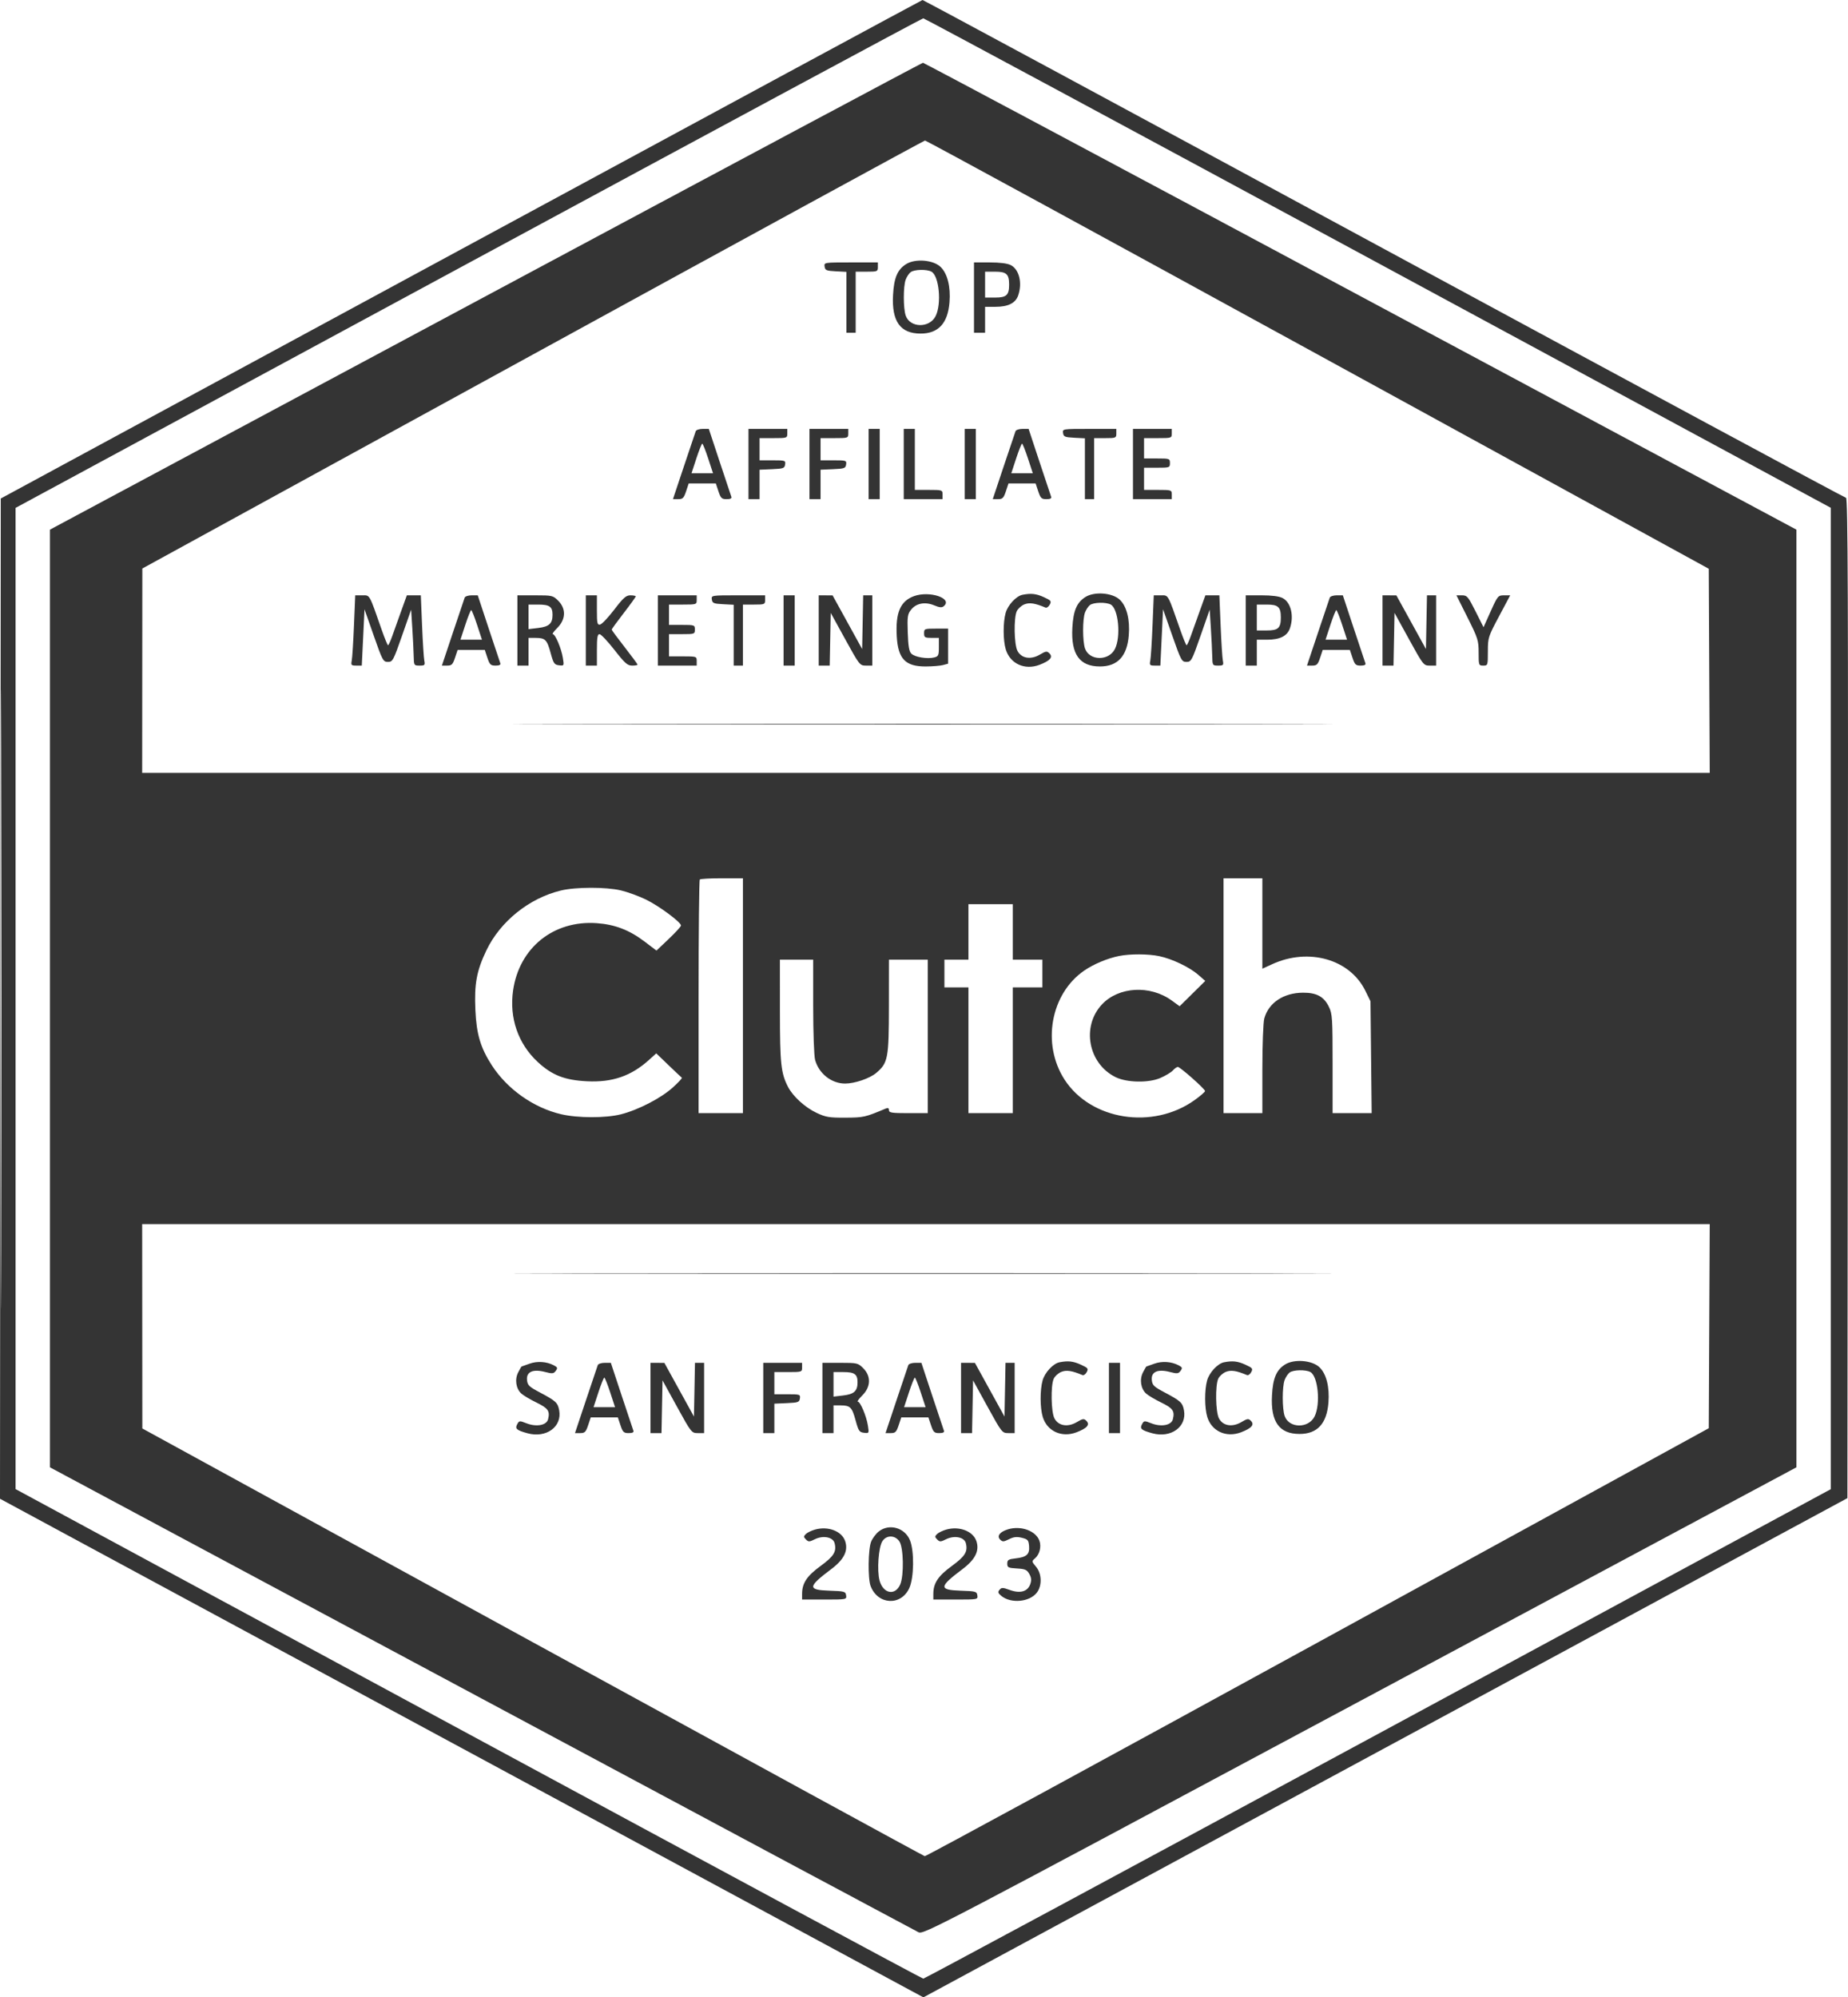 <?xml version="1.0" encoding="UTF-8"?>
<svg xmlns="http://www.w3.org/2000/svg" width="273" height="295" viewBox="0 0 273 295" fill="none">
  <path fill-rule="evenodd" clip-rule="evenodd" d="M68.108 36.828L0.113 73.629L0.057 147.494L0 221.36L66.686 257.364C103.363 277.167 134.056 293.736 134.893 294.185L136.414 295L204.663 258.134L272.912 221.268L272.981 147.405C273.036 88.41 272.981 73.538 272.708 73.523C272.52 73.513 241.787 56.961 204.413 36.739C167.039 16.518 136.38 -0.014 136.281 9.5003e-06C136.183 0.015 105.505 16.587 68.108 36.828ZM69.198 38.86L2.297 75.015V147.473V219.932L69.2 256.087C105.997 275.972 136.234 292.241 136.394 292.241C136.555 292.241 166.784 275.976 203.57 256.095L270.454 219.948V147.473V74.998L203.571 38.851C166.785 18.971 136.555 2.705 136.393 2.705C136.231 2.705 105.994 18.975 69.198 38.86ZM71.739 43.757L7.375 78.23V147.473V216.716L71.137 250.86C106.207 269.638 135.249 285.173 135.676 285.38C136.436 285.749 137.799 285.036 200.918 251.236L265.383 216.716V147.473V78.23L200.984 43.745C165.564 24.779 136.476 9.266 136.344 9.272C136.211 9.279 107.139 24.797 71.739 43.757ZM78.701 52.373L21.027 83.966L21.015 99.058L21.003 114.149H136.788H252.573L252.502 99.076L252.432 84.003L194.68 52.368C162.916 34.968 136.804 20.743 136.652 20.756C136.5 20.769 110.422 34.996 78.701 52.373ZM133.863 39.007C132.579 39.813 132.065 41.022 131.927 43.565C131.714 47.471 132.998 49.268 136.002 49.268C138.618 49.268 140.017 47.753 140.266 44.652C140.452 42.34 139.96 40.392 138.946 39.42C137.858 38.377 135.209 38.162 133.863 39.007ZM121.816 39.375C121.893 39.919 122.082 39.999 123.473 40.072L125.043 40.154V44.647V49.14H125.726H126.409V44.633V40.126H128.047C129.613 40.126 129.686 40.096 129.686 39.443V38.761H125.707C121.737 38.761 121.729 38.762 121.816 39.375ZM143.885 43.95V49.14H144.705H145.524V47.228V45.316H147.039C148.925 45.316 150.016 44.775 150.41 43.645C151.049 41.81 150.565 39.8 149.331 39.162C148.826 38.901 147.74 38.761 146.22 38.761H143.885V43.95ZM134.529 40.194C134.282 40.382 133.951 40.882 133.794 41.305C133.423 42.303 133.427 45.546 133.799 46.615C134.438 48.447 137.316 48.49 138.219 46.682C139.127 44.863 138.734 40.73 137.594 40.12C136.89 39.744 135.064 39.788 134.529 40.194ZM145.524 42.038V43.95H147.016C148.684 43.95 149.074 43.587 149.074 42.038C149.074 40.489 148.684 40.126 147.016 40.126H145.524V42.038ZM102.779 63.685C102.709 63.873 101.923 66.209 101.033 68.875L99.414 73.723H100.191C100.862 73.723 101.02 73.565 101.354 72.562L101.741 71.402H103.744H105.746L106.133 72.562C106.474 73.587 106.617 73.723 107.346 73.723C107.892 73.723 108.128 73.608 108.044 73.382C107.974 73.194 107.196 70.859 106.314 68.192L104.711 63.344H103.809C103.313 63.344 102.85 63.498 102.779 63.685ZM110.571 68.534V73.723H111.39H112.209V71.551V69.378L114.052 69.297C115.727 69.224 115.903 69.16 115.983 68.602C116.066 68.014 115.985 67.987 114.14 67.987H112.209V66.348V64.71H114.257C116.259 64.71 116.305 64.694 116.305 64.027V63.344H113.438H110.571V68.534ZM119.582 68.534V73.723H120.401H121.22V71.551V69.378L123.064 69.297C124.738 69.224 124.915 69.16 124.994 68.602C125.078 68.014 124.997 67.987 123.151 67.987H121.22V66.348V64.71H123.268C125.271 64.71 125.316 64.694 125.316 64.027V63.344H122.449H119.582V68.534ZM128.32 68.534V73.723H129.139H129.959V68.534V63.344H129.139H128.32V68.534ZM133.509 68.534V73.723H136.376H139.243V73.04C139.243 72.373 139.198 72.358 137.195 72.358H135.147V67.851V63.344H134.328H133.509V68.534ZM142.52 68.534V73.723H143.339H144.158V68.534V63.344H143.339H142.52V68.534ZM150.021 63.685C149.951 63.873 149.165 66.209 148.274 68.875L146.656 73.723H147.433C148.103 73.723 148.262 73.565 148.596 72.562L148.983 71.402H150.985H152.988L153.375 72.562C153.716 73.587 153.859 73.723 154.587 73.723C155.133 73.723 155.37 73.608 155.286 73.382C155.216 73.194 154.437 70.859 153.556 68.192L151.953 63.344H151.051C150.555 63.344 150.091 63.498 150.021 63.685ZM157.042 63.958C157.12 64.503 157.309 64.582 158.7 64.655L160.27 64.737V69.23V73.723H160.952H161.635V69.216V64.71H163.274C164.839 64.71 164.912 64.679 164.912 64.027V63.344H160.933C156.964 63.344 156.955 63.345 157.042 63.958ZM167.37 68.534V73.723H170.237H173.104V73.04C173.104 72.373 173.059 72.358 171.056 72.358H169.008V70.719V69.08H170.92C172.776 69.08 172.831 69.061 172.831 68.397C172.831 67.734 172.776 67.714 170.92 67.714H169.008V66.212V64.71H171.056C173.059 64.71 173.104 64.694 173.104 64.027V63.344H170.237H167.37V68.534ZM102.87 67.714L102.154 69.899H103.744H105.333L104.617 67.714C104.223 66.512 103.83 65.529 103.744 65.529C103.657 65.529 103.264 66.512 102.87 67.714ZM150.112 67.714L149.396 69.899H150.985H152.575L151.859 67.714C151.465 66.512 151.072 65.529 150.985 65.529C150.899 65.529 150.506 66.512 150.112 67.714ZM0.111 147.61C0.111 188.322 0.143 204.937 0.181 184.531C0.22 164.125 0.22 130.815 0.181 110.508C0.142 90.201 0.111 106.897 0.111 147.61ZM135.011 88.051C133.002 88.79 132.276 90.488 132.476 93.982C132.668 97.325 133.752 98.449 136.773 98.435C137.756 98.43 138.899 98.336 139.311 98.225L140.062 98.023V95.433V92.844H138.287C136.576 92.844 136.512 92.868 136.512 93.527C136.512 94.141 136.622 94.209 137.605 94.209H138.697V95.57C138.697 96.802 138.631 96.947 137.998 97.106C136.983 97.361 135.142 97.053 134.631 96.543C134.302 96.214 134.168 95.435 134.1 93.448C134.017 91.072 134.069 90.714 134.589 90.052C135.344 89.092 136.658 88.845 138.008 89.409C138.79 89.736 139.138 89.767 139.418 89.534C140.81 88.378 137.317 87.202 135.011 88.051ZM151.063 87.845C150.119 88.028 148.885 89.354 148.557 90.538C148.164 91.952 148.173 94.558 148.576 95.901C149.214 98.032 151.381 99.025 153.57 98.188C155.13 97.592 155.591 97.061 155.032 96.502C154.665 96.134 154.511 96.154 153.618 96.681C152.267 97.478 150.884 97.246 150.303 96.123C149.81 95.169 149.742 91.288 150.202 90.28C150.371 89.908 150.869 89.454 151.308 89.272C152.067 88.958 152.877 89.078 154.448 89.737C154.626 89.811 154.908 89.616 155.076 89.302C155.351 88.788 155.266 88.68 154.207 88.199C153.072 87.683 152.331 87.6 151.063 87.845ZM160.351 88.173C159.067 88.98 158.553 90.188 158.415 92.732C158.202 96.638 159.486 98.434 162.49 98.434C165.106 98.434 166.505 96.92 166.754 93.819C166.94 91.506 166.448 89.559 165.434 88.587C164.346 87.544 161.697 87.328 160.351 88.173ZM52.292 92.366C52.192 94.807 52.044 97.142 51.963 97.555C51.83 98.24 51.889 98.307 52.631 98.307H53.446L53.647 94.147L53.847 89.988L55.21 93.874C56.506 97.573 56.607 97.76 57.307 97.76C58.006 97.76 58.106 97.575 59.388 93.902L60.735 90.043L60.908 92.741C61.002 94.225 61.095 96.084 61.112 96.873C61.144 98.285 61.157 98.307 61.985 98.307C62.756 98.307 62.814 98.244 62.68 97.555C62.599 97.142 62.451 94.807 62.35 92.366L62.167 87.927H61.135H60.104L59.291 90.18C58.845 91.42 58.251 93.079 57.973 93.868C57.694 94.657 57.403 95.302 57.325 95.301C57.248 95.301 56.83 94.287 56.397 93.048C54.497 87.616 54.672 87.927 53.514 87.927H52.476L52.292 92.366ZM68.645 88.269C68.575 88.456 67.789 90.792 66.899 93.458L65.28 98.307H66.057C66.728 98.307 66.886 98.148 67.22 97.146L67.607 95.985H69.61H71.612L71.999 97.146C72.34 98.17 72.483 98.307 73.212 98.307C73.758 98.307 73.994 98.191 73.91 97.965C73.84 97.778 73.062 95.442 72.18 92.775L70.577 87.927H69.675C69.179 87.927 68.716 88.081 68.645 88.269ZM76.436 93.117V98.307H77.256H78.075V96.258V94.209L79.099 94.213C80.552 94.22 80.805 94.469 81.339 96.429C81.766 97.994 81.891 98.179 82.577 98.26C83.332 98.349 83.338 98.338 83.153 97.179C82.929 95.781 82.034 93.663 81.668 93.663C81.524 93.663 81.824 93.245 82.335 92.734C83.594 91.475 83.645 89.906 82.465 88.725C81.694 87.954 81.578 87.927 79.052 87.927H76.436V93.117ZM86.54 93.117V98.307H87.359H88.179V95.985C88.179 94.164 88.262 93.663 88.566 93.663C88.778 93.663 89.768 94.708 90.765 95.985C92.309 97.963 92.697 98.307 93.382 98.307C93.824 98.307 94.186 98.244 94.186 98.166C94.186 98.089 93.326 96.923 92.275 95.575C91.223 94.228 90.363 93.063 90.363 92.989C90.363 92.914 91.162 91.817 92.138 90.552C93.114 89.287 93.913 88.179 93.913 88.09C93.913 88 93.563 87.927 93.136 87.927C92.487 87.927 92.09 88.278 90.741 90.041C89.852 91.204 88.911 92.196 88.651 92.246C88.235 92.327 88.179 92.076 88.179 90.132V87.927H87.359H86.54V93.117ZM97.19 93.117V98.307H100.057H102.925V97.624C102.925 96.956 102.879 96.941 100.876 96.941H98.828V95.302V93.663H100.74C102.597 93.663 102.651 93.644 102.651 92.98C102.651 92.317 102.597 92.297 100.74 92.297H98.828V90.795V89.293H100.876C102.879 89.293 102.925 89.278 102.925 88.61V87.927H100.057H97.19V93.117ZM105.158 88.542C105.236 89.086 105.425 89.165 106.816 89.238L108.386 89.32V93.813V98.307H109.069H109.751V93.8V89.293H111.39C112.955 89.293 113.028 89.263 113.028 88.61V87.927H109.05C105.08 87.927 105.071 87.928 105.158 88.542ZM115.759 93.117V98.307H116.578H117.397V93.117V87.927H116.578H115.759V93.117ZM120.947 93.117V98.307H121.759H122.571L122.647 94.414L122.722 90.522L124.863 94.414C126.969 98.243 127.019 98.307 127.935 98.307H128.866V93.117V87.927H128.191H127.515L127.44 91.894L127.364 95.862L125.18 91.898L122.995 87.935L121.971 87.931L120.947 87.927V93.117ZM170.26 92.366C170.159 94.807 170.011 97.142 169.93 97.555C169.797 98.24 169.856 98.307 170.599 98.307H171.414L171.614 94.147L171.815 89.988L173.177 93.874C174.474 97.573 174.575 97.76 175.274 97.76C175.973 97.76 176.073 97.575 177.355 93.902L178.702 90.043L178.875 92.741C178.97 94.225 179.062 96.084 179.08 96.873C179.111 98.285 179.124 98.307 179.952 98.307C180.723 98.307 180.781 98.244 180.647 97.555C180.567 97.142 180.418 94.807 180.318 92.366L180.134 87.927H179.103H178.071L177.259 90.18C176.812 91.42 176.219 93.079 175.94 93.868C175.661 94.657 175.37 95.302 175.293 95.301C175.216 95.301 174.798 94.287 174.364 93.048C172.464 87.616 172.639 87.927 171.481 87.927H170.443L170.26 92.366ZM184.027 93.117V98.307H184.846H185.665V96.395V94.483H187.181C189.067 94.483 190.157 93.942 190.551 92.811C191.191 90.977 190.707 88.967 189.472 88.329C188.967 88.067 187.881 87.927 186.362 87.927H184.027V93.117ZM196.443 88.269C196.373 88.456 195.587 90.792 194.697 93.458L193.078 98.307H193.855C194.526 98.307 194.684 98.148 195.018 97.146L195.405 95.985H197.408H199.41L199.797 97.146C200.138 98.17 200.281 98.307 201.009 98.307C201.556 98.307 201.792 98.191 201.708 97.965C201.638 97.778 200.86 95.442 199.978 92.775L198.375 87.927H197.473C196.977 87.927 196.514 88.081 196.443 88.269ZM204.234 93.117V98.307H205.046H205.858L205.934 94.414L206.009 90.522L208.15 94.414C210.256 98.243 210.306 98.307 211.222 98.307H212.153V93.117V87.927H211.478H210.803L210.727 91.894L210.652 95.862L208.467 91.898L206.282 87.935L205.258 87.931L204.234 87.927V93.117ZM216.793 91.201C218.332 94.27 218.434 94.594 218.434 96.391C218.434 98.252 218.454 98.307 219.117 98.307C219.786 98.307 219.799 98.264 219.799 96.215C219.799 94.182 219.845 94.038 221.449 91.026L223.098 87.927H222.188C221.309 87.927 221.242 88.007 220.218 90.283L219.157 92.639L217.973 90.283C216.882 88.111 216.726 87.927 215.972 87.927H215.153L216.793 91.201ZM161.017 89.361C160.77 89.549 160.439 90.049 160.282 90.471C159.911 91.47 159.915 94.712 160.287 95.782C160.926 97.614 163.804 97.657 164.707 95.848C165.615 94.029 165.222 89.897 164.082 89.287C163.378 88.91 161.552 88.955 161.017 89.361ZM78.075 91.106V92.92L79.509 92.75C81.121 92.559 81.625 92.094 81.625 90.798C81.625 89.607 81.186 89.293 79.522 89.293H78.075V91.106ZM185.665 91.205V93.117H187.158C188.825 93.117 189.215 92.754 189.215 91.205C189.215 89.656 188.825 89.293 187.158 89.293H185.665V91.205ZM68.736 92.297L68.02 94.483H69.61H71.199L70.483 92.297C70.089 91.096 69.696 90.112 69.61 90.112C69.523 90.112 69.13 91.096 68.736 92.297ZM196.534 92.297L195.818 94.483H197.408H198.997L198.281 92.297C197.887 91.096 197.494 90.112 197.408 90.112C197.321 90.112 196.928 91.096 196.534 92.297ZM87.269 106.979C114.178 107.017 158.293 107.017 185.302 106.979C212.311 106.941 190.294 106.909 136.376 106.909C82.458 106.909 60.36 106.941 87.269 106.979ZM103.38 129.901C103.28 130.001 103.198 137.806 103.198 147.246V164.408H106.474H109.751V147.063V129.719H106.657C104.954 129.719 103.48 129.801 103.38 129.901ZM180.75 147.063V164.408H183.617H186.485L186.486 157.921C186.487 154.302 186.612 150.985 186.77 150.418C187.413 148.102 189.624 146.631 192.484 146.617C194.508 146.608 195.587 147.197 196.321 148.714C196.818 149.741 196.861 150.415 196.861 157.12V164.408H199.747H202.632L202.546 156.146L202.459 147.883L201.693 146.322C199.412 141.675 193.325 139.94 187.947 142.403L186.485 143.073V136.396V129.719H183.617H180.75V147.063ZM82.857 131.525C78.166 132.66 73.905 136.085 71.852 140.371C70.409 143.384 70.052 145.324 70.227 149.175C70.391 152.758 70.985 154.753 72.66 157.346C74.938 160.871 78.823 163.614 82.888 164.567C85.353 165.146 89.466 165.152 91.728 164.58C94.273 163.938 97.632 162.203 99.375 160.632C100.201 159.886 100.812 159.233 100.733 159.179C100.654 159.126 99.77 158.293 98.768 157.329L96.947 155.577L95.874 156.547C93.237 158.929 90.444 159.89 86.706 159.7C83.403 159.533 81.549 158.806 79.436 156.849C76.534 154.161 75.215 150.332 75.797 146.287C76.707 139.973 81.771 135.898 88.149 136.348C90.821 136.536 92.965 137.357 95.196 139.047L96.98 140.397L98.792 138.677C99.788 137.731 100.603 136.84 100.603 136.696C100.603 136.205 97.329 133.782 95.411 132.854C94.357 132.344 92.698 131.74 91.724 131.51C89.514 130.989 85.043 130.997 82.857 131.525ZM143.066 137.64V141.737H141.291H139.516V143.786V145.834H141.291H143.066V155.121V164.408H146.343H149.62V155.121V145.834H151.804H153.989V143.786V141.737H151.804H149.62V137.64V133.543H146.343H143.066V137.64ZM165.322 141.195C163.605 141.538 161.562 142.393 160.167 143.353C155.202 146.77 153.862 154.191 157.261 159.45C161.141 165.456 170.307 166.898 176.482 162.475C177.327 161.869 178.019 161.27 178.019 161.144C178.019 160.842 174.338 157.58 173.997 157.58C173.853 157.58 173.523 157.814 173.264 158.101C173.004 158.387 172.166 158.891 171.402 159.22C169.675 159.963 166.475 159.905 164.825 159.1C160.757 157.118 159.722 151.585 162.81 148.327C165.284 145.715 169.909 145.463 173.088 147.766L174.265 148.619L176.158 146.749L178.051 144.878L177.014 143.973C175.72 142.844 173.148 141.616 171.247 141.219C169.619 140.88 166.958 140.869 165.322 141.195ZM115.216 149.317C115.219 157.115 115.368 158.509 116.413 160.53C117.141 161.937 118.942 163.575 120.634 164.368C121.991 165.004 122.504 165.089 124.907 165.075C127.592 165.059 127.795 165.013 130.846 163.731C131.186 163.588 131.324 163.657 131.324 163.969C131.324 164.345 131.74 164.408 134.191 164.408H137.059V153.073V141.737H134.191H131.324L131.318 148.634C131.311 156.316 131.179 157.007 129.438 158.472C128.475 159.283 126.262 160.038 124.848 160.038C122.835 160.038 120.976 158.575 120.413 156.547C120.254 155.972 120.131 152.535 120.13 148.634L120.128 141.737H117.67H115.213L115.216 149.317ZM21.015 195.889L21.027 210.98L78.664 242.529C110.364 259.88 136.44 274.11 136.611 274.15C136.782 274.19 162.912 259.985 194.677 242.583L252.432 210.944L252.502 195.871L252.573 180.797H136.788H21.003L21.015 195.889ZM87.269 188.104C114.178 188.142 158.293 188.142 185.302 188.104C212.311 188.065 190.294 188.034 136.376 188.034C82.458 188.034 60.36 188.065 87.269 188.104ZM78.212 201.419C77.611 201.64 77.092 201.823 77.058 201.825C77.024 201.828 76.798 202.213 76.556 202.682C76.016 203.725 76.215 205.093 77.011 205.821C77.321 206.105 78.333 206.705 79.259 207.156C80.98 207.994 81.269 208.411 80.964 209.624C80.742 210.512 79.243 210.79 77.781 210.216C76.754 209.812 76.693 209.818 76.406 210.353C76.052 211.016 76.305 211.24 77.913 211.685C80.69 212.453 83.064 210.731 82.605 208.281C82.396 207.169 82.107 206.903 79.746 205.654C78.144 204.806 77.929 204.597 77.853 203.81C77.737 202.607 78.733 202.169 80.525 202.635C81.603 202.915 81.788 202.896 82.1 202.469C82.404 202.053 82.367 201.941 81.829 201.659C80.74 201.089 79.357 200.997 78.212 201.419ZM156.525 201.202C155.581 201.384 154.347 202.71 154.018 203.894C153.625 205.308 153.635 207.914 154.037 209.257C154.675 211.388 156.842 212.381 159.031 211.545C160.592 210.948 161.053 210.417 160.494 209.858C160.127 209.491 159.973 209.51 159.079 210.038C157.729 210.835 156.345 210.602 155.765 209.479C155.272 208.525 155.204 204.644 155.663 203.636C155.833 203.264 156.33 202.81 156.769 202.629C157.528 202.314 158.338 202.434 159.91 203.093C160.088 203.167 160.37 202.972 160.538 202.658C160.813 202.144 160.728 202.036 159.669 201.555C158.533 201.039 157.792 200.956 156.525 201.202ZM170.51 201.419C169.909 201.64 169.39 201.823 169.356 201.825C169.323 201.828 169.097 202.213 168.854 202.682C168.315 203.725 168.513 205.093 169.309 205.821C169.62 206.105 170.631 206.705 171.557 207.156C173.278 207.994 173.567 208.411 173.262 209.624C173.04 210.512 171.542 210.79 170.08 210.216C169.053 209.812 168.991 209.818 168.705 210.353C168.35 211.016 168.603 211.24 170.212 211.685C172.989 212.453 175.363 210.731 174.903 208.281C174.694 207.169 174.405 206.903 172.044 205.654C170.442 204.806 170.227 204.597 170.151 203.81C170.035 202.607 171.031 202.169 172.824 202.635C173.901 202.915 174.087 202.896 174.398 202.469C174.703 202.053 174.665 201.941 174.127 201.659C173.039 201.089 171.655 200.997 170.51 201.419ZM180.828 201.202C179.884 201.384 178.65 202.71 178.321 203.894C177.929 205.308 177.938 207.914 178.341 209.257C178.979 211.388 181.146 212.381 183.334 211.545C184.895 210.948 185.356 210.417 184.797 209.858C184.43 209.491 184.276 209.51 183.383 210.038C182.032 210.835 180.649 210.602 180.068 209.479C179.575 208.525 179.507 204.644 179.966 203.636C180.136 203.264 180.634 202.81 181.073 202.629C181.832 202.314 182.641 202.434 184.213 203.093C184.391 203.167 184.673 202.972 184.841 202.658C185.116 202.144 185.031 202.036 183.972 201.555C182.836 201.039 182.096 200.956 180.828 201.202ZM189.843 201.529C188.558 202.336 188.045 203.544 187.907 206.088C187.694 209.994 188.978 211.79 191.982 211.79C194.598 211.79 195.997 210.276 196.246 207.175C196.432 204.863 195.94 202.915 194.926 201.943C193.837 200.9 191.189 200.685 189.843 201.529ZM88.306 201.625C88.236 201.813 87.45 204.148 86.56 206.815L84.942 211.663H85.718C86.389 211.663 86.547 211.505 86.882 210.502L87.269 209.341H89.271H91.273L91.66 210.502C92.002 211.527 92.144 211.663 92.873 211.663C93.419 211.663 93.656 211.547 93.572 211.321C93.502 211.134 92.723 208.798 91.841 206.132L90.238 201.283H89.336C88.84 201.283 88.377 201.437 88.306 201.625ZM96.098 206.473V211.663H96.909H97.721L97.797 207.771L97.873 203.878L100.013 207.771C102.119 211.599 102.169 211.663 103.085 211.663H104.017V206.473V201.283H103.341H102.666L102.591 205.251L102.515 209.218L100.33 205.255L98.146 201.291L97.122 201.287L96.098 201.283V206.473ZM112.755 206.473V211.663H113.574H114.394V209.49V207.317L116.237 207.237C117.912 207.163 118.088 207.1 118.167 206.541C118.251 205.954 118.17 205.927 116.324 205.927H114.394V204.288V202.649H116.442C118.444 202.649 118.49 202.634 118.49 201.966V201.283H115.622H112.755V206.473ZM121.493 206.473V211.663H122.313H123.132V209.614V207.566L124.156 207.57C125.609 207.576 125.861 207.825 126.396 209.785C126.823 211.35 126.948 211.535 127.634 211.616C128.389 211.706 128.395 211.694 128.21 210.535C127.986 209.138 127.091 207.019 126.724 207.019C126.581 207.019 126.881 206.601 127.392 206.091C128.651 204.831 128.702 203.262 127.522 202.082C126.751 201.31 126.635 201.283 124.109 201.283H121.493V206.473ZM134.183 201.625C134.112 201.813 133.326 204.148 132.436 206.815L130.818 211.663H131.594C132.265 211.663 132.423 211.505 132.758 210.502L133.145 209.341H135.147H137.149L137.536 210.502C137.878 211.527 138.02 211.663 138.749 211.663C139.295 211.663 139.532 211.547 139.448 211.321C139.378 211.134 138.599 208.798 137.717 206.132L136.115 201.283H135.213C134.716 201.283 134.253 201.437 134.183 201.625ZM141.974 206.473V211.663H142.786H143.597L143.673 207.771L143.749 203.878L145.889 207.771C147.995 211.599 148.046 211.663 148.962 211.663H149.893V206.473V201.283H149.218H148.542L148.467 205.251L148.391 209.218L146.206 205.255L144.022 201.291L142.998 201.287L141.974 201.283V206.473ZM163.82 206.473V211.663H164.639H165.458V206.473V201.283H164.639H163.82V206.473ZM190.509 202.717C190.262 202.905 189.931 203.405 189.774 203.828C189.403 204.826 189.407 208.069 189.779 209.138C190.418 210.97 193.295 211.013 194.198 209.205C195.107 207.386 194.713 203.253 193.574 202.643C192.87 202.267 191.044 202.311 190.509 202.717ZM123.132 204.462V206.276L124.565 206.106C126.177 205.915 126.682 205.45 126.682 204.154C126.682 202.963 126.243 202.649 124.579 202.649H123.132V204.462ZM88.398 205.654L87.681 207.839H89.271H90.861L90.144 205.654C89.75 204.452 89.358 203.468 89.271 203.468C89.184 203.468 88.791 204.452 88.398 205.654ZM134.274 205.654L133.557 207.839H135.147H136.737L136.02 205.654C135.627 204.452 135.234 203.468 135.147 203.468C135.06 203.468 134.668 204.452 134.274 205.654ZM120.401 225.912C119.875 226.059 119.265 226.355 119.046 226.569C118.694 226.912 118.696 227.01 119.061 227.374C119.432 227.746 119.569 227.743 120.363 227.347C121.602 226.729 123.068 227.019 123.296 227.927C123.608 229.173 123.184 229.859 121.207 231.302C119.19 232.773 118.49 233.835 118.49 235.418V236.246H121.786C125.047 236.246 125.081 236.24 124.994 235.632C124.912 235.055 124.76 235.012 122.517 234.938C119.277 234.831 119.316 234.37 122.783 231.766C124.682 230.34 125.329 229.046 124.855 227.623C124.362 226.144 122.341 225.368 120.401 225.912ZM129.826 226.186C129.412 226.511 128.904 227.183 128.697 227.679C128.246 228.759 128.189 233.133 128.612 234.248C129.671 237.045 133.116 237.226 134.331 234.549C135.025 233.02 135.08 229.124 134.431 227.501C133.686 225.638 131.364 224.975 129.826 226.186ZM139.789 225.912C139.264 226.059 138.654 226.355 138.434 226.569C138.083 226.912 138.084 227.01 138.449 227.374C138.82 227.746 138.957 227.743 139.751 227.347C140.99 226.729 142.456 227.019 142.684 227.927C142.997 229.173 142.572 229.859 140.595 231.302C138.578 232.773 137.878 233.835 137.878 235.418V236.246H141.174C144.435 236.246 144.469 236.24 144.382 235.632C144.3 235.055 144.148 235.012 141.906 234.938C138.665 234.831 138.704 234.37 142.171 231.766C144.07 230.34 144.717 229.046 144.243 227.623C143.75 226.144 141.729 225.368 139.789 225.912ZM148.903 225.877C147.698 226.245 147.224 226.865 147.747 227.388C148.1 227.741 148.258 227.735 149.059 227.336C149.751 226.99 150.205 226.94 150.955 227.125C151.835 227.343 151.95 227.474 152.023 228.348C152.125 229.566 151.667 229.985 150.029 230.169C148.966 230.289 148.801 230.393 148.801 230.941C148.801 231.512 148.941 231.582 150.225 231.657C151.444 231.727 151.709 231.845 152.06 232.472C152.366 233.02 152.402 233.396 152.2 233.969C151.813 235.069 150.718 235.386 149.196 234.839C148.131 234.455 147.95 234.452 147.653 234.811C147.378 235.142 147.43 235.308 147.942 235.723C149.353 236.866 152.077 236.618 153.155 235.247C153.963 234.22 153.913 232.425 153.049 231.398C152.395 230.621 152.392 230.596 152.905 230.157C153.576 229.582 153.862 228.436 153.55 227.563C153.026 226.093 150.818 225.291 148.903 225.877ZM130.355 227.624C129.78 228.501 129.532 231.953 129.936 233.442C130.468 235.402 132.266 235.728 132.996 233.996C133.555 232.67 133.477 228.599 132.876 227.68C132.245 226.717 130.968 226.688 130.355 227.624Z" fill="#343434"></path>
</svg>
